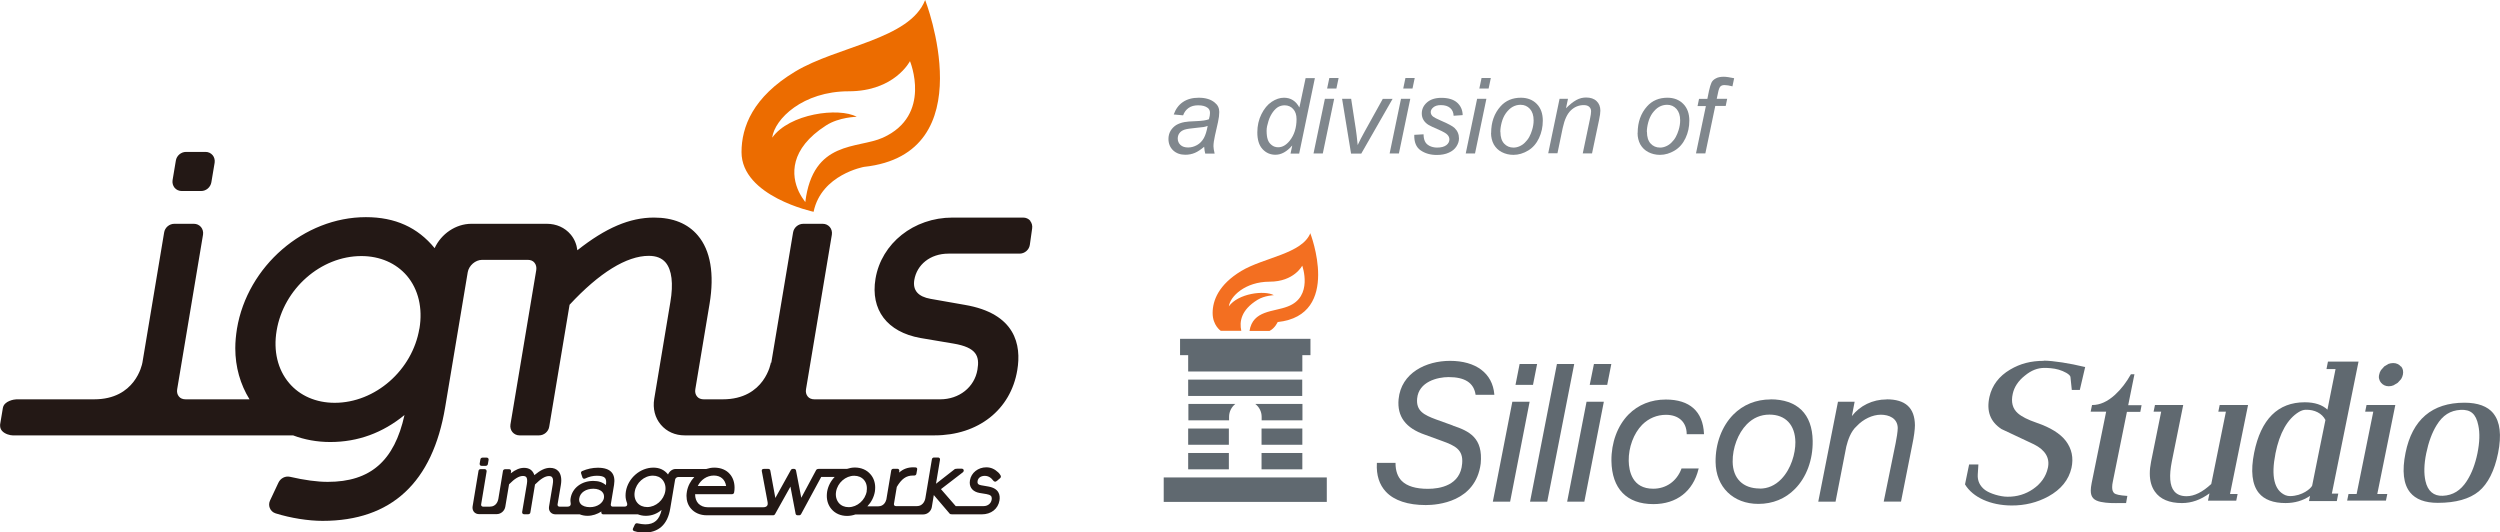<?xml version="1.0" encoding="UTF-8"?>
<svg id="_レイヤー_2" data-name="レイヤー 2" xmlns="http://www.w3.org/2000/svg" viewBox="0 0 237.15 50.47">
  <defs>
    <style>
      .cls-1 {
        fill: #ec6c00;
      }

      .cls-1, .cls-2, .cls-3, .cls-4 {
        stroke-width: 0px;
      }

      .cls-2 {
        fill: #f36f21;
      }

      .cls-3 {
        fill: #231815;
      }

      .cls-5 {
        opacity: .8;
      }

      .cls-4 {
        fill: #606970;
      }
    </style>
  </defs>
  <g id="_レイヤー_1-2" data-name="レイヤー 1">
    <g>
      <path class="cls-4" d="m202.48,35.5h-.34c-.44.78-.94,1.43-1.52,1.96-.71.64-1.42.96-2.14.96h-.03l-.13.63h1.47c-.02.09-1.38,6.8-1.38,6.8-.05.26-.08.49-.08.69,0,.63.29.93.95,1.07.64.13,1.15.12,2.02.11h.38s.12-.68.12-.68h-.04c-.7-.05-1.06-.13-1.21-.26-.13-.12-.19-.3-.19-.57,0-.16.02-.34.07-.56,0,0,1.27-6.25,1.33-6.58h1.27l.12-.63h-1.27c.02-.09.59-2.92.59-2.92"/>
      <path class="cls-4" d="m210.56,38.42l-.13.63h.72c-.02.09-1.39,6.86-1.39,6.86-.81.76-1.6,1.16-2.34,1.16-.53,0-.92-.16-1.18-.48-.42-.51-.49-1.46-.22-2.82l1.08-5.35h-2.68l-.13.63h.72c-.02.09-.96,4.75-.96,4.75-.08.4-.12.77-.12,1.12,0,.68.16,1.26.48,1.71.5.72,1.37,1.09,2.57,1.09.91,0,1.78-.31,2.61-.92-.03.14-.14.69-.14.69h2.68l.13-.63h-.72c.02-.09,1.71-8.44,1.71-8.44h-2.68"/>
      <path class="cls-4" d="m223.73,34.3h-2.9l-.14.71h.86c-.02.09-.74,3.73-.77,3.85-.49-.46-1.21-.7-2.15-.7-2.55,0-4.16,1.61-4.8,4.78-.35,1.74-.2,3.03.44,3.82.52.64,1.38.96,2.54.96.87,0,1.65-.23,2.32-.68-.02.12-.1.49-.1.49h2.64l.14-.71h-.61c.02-.09,2.53-12.52,2.53-12.52m-7.88,8.71c.39-1.94,1.14-3.27,2.22-3.93.22-.13.44-.21.66-.21.84-.02,1.54.34,1.86.97-.01,0-1.26,6.23-1.26,6.23-.12.27-.93.98-2.1.99-.15,0-.3-.03-.45-.09-1.05-.46-1.36-1.79-.93-3.95"/>
      <path class="cls-4" d="m224.49,38.42l-.13.63h.77c-.02.09-1.57,7.75-1.58,7.81h-.77l-.13.63h3.68l.13-.63h-.95c.02-.09,1.71-8.44,1.71-8.44h-2.73"/>
      <path class="cls-4" d="m227.75,34.77c-.08-.1-.19-.18-.31-.24-.12-.06-.26-.09-.42-.09s-.3.03-.45.08l-.4.24-.31.35c-.09.13-.14.27-.17.42-.02.07-.03.15-.03.22,0,.07,0,.14.03.21.03.13.09.25.18.35.08.1.19.18.31.24.12.06.26.09.42.09s.31-.03.45-.09l.4-.24.32-.35c.08-.13.14-.28.17-.43.03-.15.03-.29,0-.43-.03-.13-.09-.25-.18-.35"/>
      <path class="cls-4" d="m236.52,39.21c-.55-.67-1.47-1.01-2.74-1.01-3.07,0-4.95,1.6-5.59,4.75-.35,1.72-.2,2.99.44,3.77.53.65,1.41.98,2.62.98,1.71,0,3.01-.37,3.89-1.09.87-.73,1.49-1.95,1.83-3.64.34-1.7.19-2.96-.45-3.75m-2.52,6.41c-.58.9-1.32,1.36-2.28,1.4-.86.04-1.43-.45-1.64-1.4-.16-.7-.14-1.58.07-2.62.22-1.07.55-1.97.99-2.68.58-.94,1.28-1.39,2.27-1.45.96-.05,1.46.38,1.68,1.46.16.73.13,1.62-.08,2.66-.21,1.02-.54,1.9-1,2.61"/>
      <path class="cls-4" d="m193.87,34.23c-1.2,0-2.21.25-3.19.83-1.05.62-1.71,1.49-1.96,2.58-.3,1.36.07,2.36,1.14,3.06,0,0,3.08,1.45,3.08,1.45,1.08.54,1.53,1.3,1.32,2.24-.18.82-.66,1.49-1.4,2-.71.49-1.53.74-2.43.73-.69,0-1.67-.3-2.13-.64-.49-.37-.73-.87-.69-1.47,0,0,.06-.95.06-.95h-.88s-.39,1.89-.39,1.89c.74,1.23,2.42,1.99,4.4,2,1.27.01,2.45-.28,3.51-.86,1.2-.66,1.93-1.57,2.19-2.7.21-.96.03-1.82-.54-2.57-.53-.69-1.46-1.27-2.75-1.71-.85-.29-1.44-.59-1.8-.91-.5-.44-.66-1.06-.48-1.85.14-.64.52-1.22,1.14-1.71.63-.52,1.22-.74,1.88-.74.24,0,.86.02,1.35.17.49.15,1.02.42,1.1.67h0s.13,1.25.13,1.25h.03s.73,0,.73,0l.51-2.18h-.04c-1.43-.35-2.99-.59-3.89-.6"/>
      <polygon class="cls-4" points="143.46 38.11 141.61 47.59 143.25 47.59 145.1 38.11 143.46 38.11"/>
      <polygon class="cls-4" points="145.81 34.53 144.15 34.53 143.76 36.51 145.42 36.51 145.81 34.53"/>
      <polygon class="cls-4" points="147.69 34.53 145.14 47.59 146.77 47.59 149.33 34.53 147.69 34.53"/>
      <polygon class="cls-4" points="148.66 47.59 150.29 47.59 152.14 38.11 150.5 38.11 148.66 47.59"/>
      <polygon class="cls-4" points="151.2 34.53 150.8 36.51 152.46 36.51 152.85 34.53 151.2 34.53"/>
      <path class="cls-4" d="m158.04,39.35c1.19,0,1.94.68,1.96,1.79v.05h1.64v-.05c-.1-2.12-1.36-3.24-3.62-3.24-1.4,0-2.62.49-3.54,1.42-1.05,1.07-1.64,2.68-1.62,4.4.04,2.64,1.45,4.1,3.98,4.1,2.2,0,3.76-1.21,4.28-3.32l.02-.06h-1.64v.03c-.45,1.19-1.45,1.89-2.68,1.89-1.98,0-2.3-1.66-2.32-2.64-.02-1.29.47-2.6,1.27-3.42.62-.62,1.4-.95,2.27-.95"/>
      <path class="cls-4" d="m167.96,37.89c-1.38,0-2.61.5-3.54,1.44-1.09,1.11-1.7,2.75-1.68,4.5.03,2.37,1.67,3.97,4.06,3.97,1.36,0,2.56-.49,3.47-1.42,1.1-1.11,1.71-2.78,1.68-4.57-.04-2.54-1.46-3.93-4.01-3.93m-1.01,8.46c-1.59,0-2.55-.95-2.57-2.53-.02-1.32.51-2.71,1.34-3.56.6-.61,1.32-.92,2.15-.92,1.52,0,2.44.97,2.46,2.61.01,1.06-.4,2.55-1.35,3.52-.58.59-1.26.89-2.03.89"/>
      <path class="cls-4" d="m178.96,37.89c-1.32,0-2.53.59-3.29,1.58.04-.18.26-1.36.26-1.36h-1.58l-1.87,9.48h1.64l1.02-5.23c.15-.59.41-1.43.99-1.94.61-.66,1.5-1.08,2.28-1.08s1.59.33,1.61,1.26c0,.3-.11,1.03-.2,1.44l-1.13,5.54h1.64l1.07-5.4c.16-.75.25-1.45.25-1.84-.02-1.66-.9-2.46-2.69-2.46"/>
      <path class="cls-4" d="m137.81,40.36l-1.58-.57c-1.16-.43-1.91-.81-1.8-1.99.15-1.6,1.94-2.03,2.98-2.03,1.55,0,2.38.54,2.56,1.64v.04h1.78v-.05c-.17-1.99-1.74-3.17-4.2-3.17-2.26,0-4.64,1.13-4.88,3.64-.15,1.64.67,2.74,2.51,3.37l1.59.58c1.28.46,2.05.84,1.93,2.15-.16,2.08-2.11,2.4-3.25,2.4s-1.98-.25-2.48-.75c-.39-.39-.59-.96-.59-1.67v-.04h-1.77v.04c-.06,1.12.23,2.03.86,2.7.78.83,2.09,1.26,3.78,1.26,1.1,0,4.73-.28,5.21-3.93.23-2.45-1.07-3.08-2.65-3.61"/>
      <path class="cls-2" d="m124.31,22.09c-.77,1.99-4.44,2.33-6.57,3.62-2.14,1.29-2.71,2.8-2.71,3.98s.77,1.69.77,1.69h1.95c-.19-.85-.04-1.97,1.54-2.94.67-.41,1.55-.44,1.55-.44-.91-.49-3.4-.16-4.27,1.06.12-.94,1.55-2.34,3.87-2.34s3.09-1.52,3.09-1.52c0,0,1.07,2.95-1.37,3.87-1.33.53-3.32.34-3.63,2.32h1.9c.52-.26.77-.84.77-.84,6.12-.66,3.09-8.44,3.09-8.44"/>
      <rect class="cls-4" x="112.71" y="42.97" width="3.86" height="1.55"/>
      <rect class="cls-4" x="112.71" y="40.65" width="3.86" height="1.54"/>
      <rect class="cls-4" x="119.67" y="42.97" width="3.87" height="1.55"/>
      <rect class="cls-4" x="110.39" y="45.29" width="15.47" height="2.32"/>
      <rect class="cls-4" x="119.67" y="40.65" width="3.87" height="1.54"/>
      <rect class="cls-4" x="112.71" y="36.01" width="10.82" height="1.55"/>
      <polygon class="cls-4" points="123.54 33.69 124.31 33.69 124.31 32.14 111.94 32.14 111.94 33.69 112.71 33.69 112.71 35.23 112.71 35.24 123.54 35.24 123.54 33.69"/>
      <path class="cls-4" d="m119.09,38.33c.36.28.59.72.59,1.21v.33h3.87v-1.55h-4.45m-1.92,0h-4.45v1.55h3.86v-.33c0-.49.23-.93.58-1.21"/>
    </g>
    <g class="cls-5">
      <path class="cls-4" d="m114.23,13.92c-.31.26-.6.46-.88.58-.28.12-.59.18-.91.18-.48,0-.86-.14-1.16-.42-.29-.28-.44-.64-.44-1.08,0-.29.07-.55.2-.77.13-.22.31-.4.52-.54.22-.13.48-.23.8-.29.2-.04.58-.07,1.13-.09s.95-.08,1.19-.18c.07-.24.1-.44.1-.6,0-.21-.07-.37-.22-.48-.21-.16-.5-.24-.9-.24-.37,0-.67.08-.91.25-.24.17-.41.4-.52.7l-.89-.08c.18-.51.47-.91.87-1.18s.89-.41,1.5-.41c.64,0,1.15.15,1.52.46.29.23.43.52.43.89,0,.28-.04.6-.12.96l-.29,1.29c-.09.41-.14.74-.14,1,0,.16.04.4.11.7h-.89c-.05-.17-.08-.38-.1-.64Zm.33-1.98c-.12.05-.26.09-.4.11s-.38.05-.71.08c-.51.05-.88.1-1.09.17-.21.07-.37.18-.48.33s-.16.32-.16.51c0,.25.09.45.26.61s.41.24.73.24c.29,0,.57-.08.84-.23.27-.15.48-.37.64-.65s.28-.67.37-1.18Z"/>
      <path class="cls-4" d="m122.57,13.81c-.5.58-1.03.87-1.58.87-.49,0-.9-.18-1.23-.54-.33-.36-.49-.89-.49-1.58,0-.63.13-1.21.39-1.73.26-.52.58-.91.97-1.17.39-.26.78-.39,1.17-.39.64,0,1.13.31,1.46.93l.59-2.79h.88l-1.49,7.16h-.82l.16-.75Zm-2.42-1.42c0,.36.04.65.11.85.07.21.19.38.37.52.17.14.38.21.62.21.4,0,.76-.21,1.09-.62.44-.55.65-1.24.65-2.05,0-.41-.11-.73-.32-.96s-.48-.35-.81-.35c-.21,0-.4.05-.58.14-.17.09-.35.25-.52.48-.17.23-.32.51-.43.86s-.18.65-.18.92Z"/>
      <path class="cls-4" d="m124.6,14.56l1.08-5.19h.88l-1.08,5.19h-.88Zm1.29-6.16l.21-1h.88l-.21,1h-.88Z"/>
      <path class="cls-4" d="m128.16,14.56l-.85-5.19h.86l.44,2.86c.05.31.11.82.18,1.53.17-.37.39-.79.65-1.26l1.73-3.12h.93l-2.97,5.19h-.98Z"/>
      <path class="cls-4" d="m131.82,14.56l1.08-5.19h.88l-1.08,5.19h-.88Zm1.29-6.16l.21-1h.88l-.21,1h-.88Z"/>
      <path class="cls-4" d="m134.16,12.79l.88-.05c0,.25.04.47.12.65s.22.33.43.44.46.17.73.17c.39,0,.68-.08.88-.23s.29-.34.29-.55c0-.15-.06-.3-.18-.43-.12-.14-.41-.3-.88-.51-.47-.2-.77-.34-.9-.42-.22-.13-.38-.29-.49-.47-.11-.18-.17-.39-.17-.62,0-.41.16-.76.49-1.05.33-.29.78-.44,1.37-.44.65,0,1.15.15,1.49.45.34.3.52.7.53,1.19l-.86.06c-.01-.31-.12-.56-.33-.74-.21-.18-.5-.27-.88-.27-.31,0-.54.07-.71.21-.17.14-.25.29-.25.45s.07.31.22.43c.1.08.35.21.76.39.68.29,1.1.52,1.28.69.28.27.42.6.42.99,0,.26-.08.51-.24.76-.16.25-.4.45-.72.59-.32.15-.71.22-1.15.22-.6,0-1.11-.15-1.53-.44s-.62-.78-.6-1.45Z"/>
      <path class="cls-4" d="m139.04,14.56l1.08-5.19h.88l-1.08,5.19h-.88Zm1.29-6.16l.21-1h.88l-.21,1h-.88Z"/>
      <path class="cls-4" d="m141.45,12.6c0-1.01.3-1.85.89-2.51.49-.55,1.14-.82,1.93-.82.62,0,1.13.2,1.51.59.38.39.57.92.57,1.58,0,.6-.12,1.15-.36,1.66-.24.51-.58.91-1.03,1.18s-.91.41-1.4.41c-.4,0-.77-.09-1.1-.26-.33-.17-.58-.42-.76-.73-.17-.32-.26-.68-.26-1.09Zm.88-.09c0,.49.12.86.35,1.11.23.25.53.38.89.38.19,0,.38-.04.56-.12.19-.08.36-.19.52-.35.16-.16.3-.33.41-.53.11-.2.2-.42.27-.65.1-.32.15-.63.15-.93,0-.47-.12-.83-.35-1.09-.24-.26-.53-.39-.89-.39-.28,0-.53.07-.76.2-.23.13-.43.33-.62.58-.18.25-.32.55-.41.89-.09.34-.13.64-.13.9Z"/>
      <path class="cls-4" d="m146.86,14.56l1.08-5.19h.8l-.19.9c.35-.35.67-.61.98-.78s.61-.24.93-.24c.42,0,.75.11.99.34s.36.53.36.91c0,.19-.04.5-.13.91l-.66,3.14h-.88l.69-3.29c.07-.32.1-.55.1-.71,0-.17-.06-.31-.18-.42-.12-.11-.29-.16-.52-.16-.45,0-.86.16-1.21.49-.35.33-.61.88-.78,1.67l-.5,2.41h-.88Z"/>
      <path class="cls-4" d="m155.35,12.6c0-1.01.3-1.85.89-2.51.49-.55,1.14-.82,1.93-.82.62,0,1.13.2,1.51.59.38.39.57.92.57,1.58,0,.6-.12,1.15-.36,1.66-.24.51-.58.91-1.03,1.18s-.91.41-1.4.41c-.4,0-.77-.09-1.1-.26-.33-.17-.58-.42-.76-.73-.17-.32-.26-.68-.26-1.09Zm.88-.09c0,.49.12.86.35,1.11.23.25.53.38.89.38.19,0,.38-.04.56-.12.19-.08.36-.19.52-.35.16-.16.3-.33.41-.53.11-.2.2-.42.27-.65.1-.32.15-.63.15-.93,0-.47-.12-.83-.35-1.09-.24-.26-.53-.39-.89-.39-.28,0-.53.07-.76.2-.23.13-.43.33-.62.58-.18.25-.32.55-.41.89-.09.34-.13.64-.13.9Z"/>
      <path class="cls-4" d="m160.88,14.56l.94-4.5h-.79l.14-.68h.79l.15-.74c.08-.37.16-.63.24-.8s.22-.3.41-.4c.19-.11.44-.16.76-.16.22,0,.55.05.98.14l-.16.77c-.3-.08-.55-.12-.75-.12-.17,0-.3.04-.39.13-.09.09-.17.29-.23.61l-.12.56h.99l-.14.68h-.99l-.94,4.5h-.88Z"/>
    </g>
    <g>
      <path class="cls-1" d="m76.39,19.17c-.22-.29-.44-.63-.61-.98-.73-1.54-.91-4.05,2.58-6.29,1.24-.8,2.91-.82,2.91-.82-1.7-.92-6.39-.31-8.02,1.98.23-1.77,2.9-4.4,7.26-4.4s5.81-2.86,5.81-2.86c0,0,2.14,5.13-2.57,7.26-2.39,1.08-6.63.2-7.36,6.11m.79.91c.74-3.53,4.78-4.25,4.78-4.25,11.48-1.24,5.8-15.83,5.8-15.83-1.45,3.74-8.32,4.37-12.33,6.79-4.01,2.41-5.09,5.25-5.09,7.64,0,4.2,6.83,5.66,6.83,5.66"/>
      <g>
        <g>
          <path class="cls-3" d="m17.23,18.12h1.85c.48,0,.89-.36.97-.83,0,0,.31-1.85.31-1.85.04-.26-.03-.53-.19-.72-.17-.2-.41-.31-.67-.31h-1.85c-.48,0-.9.36-.97.83l-.31,1.85c-.04.26.03.52.19.72.17.2.41.31.68.31Z"/>
          <path class="cls-3" d="m97.74,20.95c-.17-.2-.41-.31-.68-.31h-6.71c-3.67,0-6.74,2.44-7.3,5.8-.49,2.95,1.1,5.05,4.25,5.62t3.14.53c2.2.37,2.5,1.19,2.28,2.48-.28,1.66-1.73,2.81-3.54,2.81h-11.93c-.26,0-.49-.09-.63-.27-.15-.18-.21-.43-.16-.7l2.45-14.65c.04-.26-.03-.53-.19-.72-.17-.2-.41-.31-.67-.31h-1.85c-.48,0-.9.36-.97.83,0,0-1.26,7.54-2.07,12.37l-.03-.05s-.55,3.5-4.57,3.5h-1.81c-.26,0-.49-.09-.63-.27-.15-.18-.21-.43-.16-.7l1.35-8.09c.47-2.83.09-5.07-1.11-6.48-.95-1.13-2.35-1.7-4.16-1.7-2.3,0-4.58.97-7.27,3.1-.07-.56-.28-1.08-.64-1.5-.55-.65-1.35-1.01-2.26-1.01h-7.15c-1.49,0-2.87.96-3.49,2.31-1.61-1.97-3.75-2.94-6.52-2.94-5.87,0-11.24,4.65-12.23,10.58-.1.63-.16,1.25-.16,1.85,0,1.79.48,3.44,1.35,4.85h-6.07c-.26,0-.49-.09-.63-.27-.15-.18-.21-.43-.16-.7l2.45-14.65c.04-.26-.03-.52-.19-.72-.17-.2-.41-.31-.68-.31h-1.85c-.48,0-.9.36-.97.83,0,0-1.25,7.51-2.06,12.34-.04.22-.69,3.48-4.57,3.48H1.56c-.19,0-1.18.14-1.29.83l-.26,1.56s0,.08,0,.12c0,.17.06.34.18.48.28.32.8.43,1.01.43h26.6c1.09.41,2.27.63,3.53.63,2.62,0,4.98-.87,7.04-2.56-.96,4.35-3.23,6.34-7.28,6.34-.99,0-2.19-.16-3.58-.48-.44-.1-.9.13-1.1.56l-.79,1.68c-.11.23-.12.49-.03.71.09.25.3.44.56.52,1.44.45,3.11.71,4.45.71,6.52,0,10.44-3.63,11.63-10.79l2.14-12.8c.11-.63.73-1.17,1.36-1.17h4.34c.26,0,.49.09.63.27.15.18.21.43.17.7l-2.45,14.65c-.04.26.03.53.19.72.17.2.41.31.67.31h1.85c.48,0,.9-.36.97-.83,0,0,1.87-11.2,1.93-11.56,2.81-3.03,5.41-4.64,7.51-4.64.72,0,1.24.21,1.6.63.59.7.75,2,.45,3.76l-1.53,9.18c-.15.92.07,1.79.63,2.45.55.65,1.35,1.01,2.26,1.01h23.7c4.14,0,7.23-2.43,7.85-6.19.4-2.37-.15-5.37-4.98-6.19,0,0-3.24-.57-3.24-.57-1.19-.21-1.71-.81-1.55-1.79.24-1.44,1.5-2.5,3.24-2.5h6.75c.48,0,.9-.36.97-.83l.22-1.56c.04-.26-.03-.52-.19-.72Zm-57.96,10.23h0c-.66,3.94-4.19,7.03-8.03,7.03-1.77,0-3.31-.67-4.33-1.88-1.08-1.28-1.5-3.04-1.18-4.96.66-3.97,4.19-7.08,8.04-7.08,1.76,0,3.29.67,4.32,1.87,1.09,1.29,1.51,3.07,1.19,5Z"/>
        </g>
        <g>
          <path class="cls-3" d="m45.69,44.19h.39c.1,0,.19-.07.2-.17,0,0,.07-.4.07-.4,0-.06,0-.11-.04-.15-.03-.04-.08-.06-.14-.06h-.4c-.1,0-.19.07-.2.17,0,0-.07.4-.07.4,0,.05,0,.11.04.15.03.04.09.06.14.06Z"/>
          <path class="cls-3" d="m94.59,45.6s.28-.24.28-.24c.07-.06.09-.15.06-.23,0,0-.11-.21-.24-.32-.34-.32-.7-.48-1.13-.48-.78,0-1.43.52-1.55,1.23-.01.08-.02.15-.02.22,0,.51.33.87.92.98,0,0,.67.11.67.11.39.07.5.2.5.4,0,.04,0,.09-.01.13-.06.36-.37.61-.76.61h-2.65c-.07-.08-1.25-1.44-1.4-1.61.19-.15,2.08-1.6,2.08-1.6.1-.08.08-.2.08-.2-.02-.08-.09-.14-.18-.14h-.43c-.17,0-.24.04-.24.04,0,0-1.24.97-1.78,1.39.08-.49.38-2.28.38-2.28,0-.01,0-.02,0-.03,0-.04-.01-.09-.04-.12-.03-.04-.09-.06-.14-.06h-.39c-.1,0-.19.07-.2.17,0,0-.4,2.38-.62,3.69,0,0-.1.75-.81.75h-1.99c-.06,0-.11-.02-.14-.06-.03-.03-.04-.07-.04-.11,0-.01,0-.03,0-.04,0,0,.26-1.55.27-1.61.45-.76.89-1.08,1.53-1.08h.13c.1,0,.19-.07.2-.17l.07-.39c.04-.21-.15-.21-.15-.21,0,0-.22-.01-.22-.01-.52,0-.96.16-1.34.5.01-.06.02-.15.02-.15,0-.01,0-.02,0-.03,0-.04-.01-.08-.04-.12-.03-.04-.09-.06-.14-.06h-.39c-.1,0-.19.07-.2.17,0,0-.29,1.73-.46,2.74-.06.22-.24.65-.77.65h-1.03c.37-.39.62-.87.71-1.39.02-.13.03-.27.03-.4,0-.47-.15-.91-.44-1.24-.35-.42-.88-.65-1.49-.65-.25,0-.51.05-.75.13h-2.69c-.18,0-.23.11-.23.11,0,0-1.34,2.51-1.41,2.63-.07-.38-.5-2.59-.5-2.59-.02-.09-.09-.15-.18-.15h-.13c-.07,0-.14.04-.18.11,0,0-1.4,2.52-1.47,2.65-.04-.23-.48-2.61-.48-2.61-.02-.09-.09-.15-.18-.15h-.42c-.28,0-.2.24-.2.24,0,0,.36,1.93.55,2.94h0s0,.02,0,.04c.02.1.03.42-.42.42h-5.26c-.37,0-.68-.13-.9-.36-.19-.21-.3-.51-.3-.84,0-.01,0-.03,0-.04h3.5c.1,0,.19-.07.2-.17.03-.15.04-.3.04-.45,0-.5-.15-.94-.43-1.27-.34-.41-.87-.63-1.49-.63-.26,0-.52.05-.77.13h-2.91c-.3,0-.58.22-.71.52-.34-.43-.8-.65-1.39-.65-1.25,0-2.4.99-2.61,2.26-.02.13-.03.27-.03.4,0,.24.05.46.13.67h0s.16.37-.25.37h-1.1c-.06,0-.11-.02-.14-.06-.03-.04-.05-.09-.04-.15l.31-1.86c.08-.5.01-.9-.22-1.17-.25-.3-.69-.45-1.32-.45-.5,0-1.01.11-1.47.31,0,0-.18.05-.11.25l.12.36s.06.19.27.1c.35-.17.72-.26,1.1-.26.39,0,.65.07.77.21.07.09.11.21.11.38,0,.08,0,.17-.03.28,0,0,0,.01,0,.02-.3-.27-.69-.4-1.19-.4-1.11,0-1.99.67-2.15,1.63-.02.09-.02.18-.02.27,0,.06.01.12.02.18,0,0,.1.36-.3.36h-.76c-.06,0-.11-.02-.14-.06-.03-.04-.05-.09-.04-.15l.31-1.83c.1-.57.02-1.03-.22-1.31-.19-.22-.46-.33-.81-.33-.46,0-.91.22-1.48.69-.15-.45-.47-.69-.98-.69-.41,0-.81.17-1.26.52.01-.08.03-.18.03-.18,0-.01,0-.02,0-.03,0-.04-.02-.08-.04-.12-.03-.04-.09-.06-.14-.06h-.39c-.1,0-.19.07-.2.17,0,0-.3,1.79-.44,2.66-.03.16-.18.72-.79.72h-.66c-.06,0-.11-.02-.14-.06-.03-.03-.04-.07-.04-.11,0-.01,0-.03,0-.04h0c.1-.58.52-3.13.52-3.13,0-.01,0-.02,0-.03,0-.04-.01-.08-.04-.12-.03-.04-.09-.07-.14-.07h-.39c-.1,0-.19.07-.2.17,0,0-.56,3.37-.56,3.37-.03.2.02.38.13.52.12.14.29.21.48.21h1.68c.39,0,.74-.3.81-.69,0,0,.34-2.07.36-2.14.53-.54.95-.79,1.31-.79.16,0,.26.04.32.11.09.11.11.32.06.64l-.45,2.67c0,.05,0,.11.04.15.03.04.09.06.14.06h.4c.1,0,.19-.07.2-.17,0,0,.41-2.43.44-2.65.54-.54.96-.8,1.32-.8.14,0,.24.03.3.11.1.11.12.35.06.69l-.35,2.1c-.03.2.01.38.13.52.12.14.29.21.48.21h2.3c.22.09.47.14.74.14.48,0,.93-.16,1.32-.41,0,.02-.01.06-.01.06,0,.01,0,.02,0,.03,0,.04.01.08.04.12.03.04.09.06.14.06h3.29c.23.09.48.14.75.14.56,0,1.06-.19,1.5-.56-.21.93-.68,1.37-1.55,1.37-.21,0-.47-.04-.76-.1-.09-.02-.19.03-.23.12l-.17.36c-.09.2.11.26.11.26.33.1.62.15.89.15,1.43,0,2.28-.77,2.53-2.3l.46-2.73c.02-.14.16-.25.29-.25h1.53c-.36.38-.61.86-.7,1.37-.02.14-.04.28-.04.41,0,.47.14.89.42,1.21.35.41.88.64,1.51.64h6.29c.07,0,.14-.04.18-.11,0,0,1.29-2.3,1.46-2.61.07.35.49,2.57.49,2.57.01.08.09.15.18.15h.16c.07,0,.14-.04.18-.11,0,0,1.66-3.06,1.91-3.53h1.28c-.38.39-.63.88-.72,1.4-.02.14-.03.27-.03.4,0,.48.15.91.44,1.25.35.42.88.65,1.48.65.27,0,.54-.05.8-.14h6.43c.39,0,.74-.3.81-.69,0,0,.14-.82.19-1.15.28.33,1.51,1.77,1.51,1.77,0,0,.02.06.25.06h2.8c.88,0,1.54-.52,1.67-1.32.08-.5-.03-1.14-1.06-1.32l-.69-.12c-.26-.04-.37-.17-.33-.39.05-.31.31-.5.68-.5.33,0,.59.15.84.48,0,0,.13.15.28.02Zm-26.87-.49c.64,0,1.06.37,1.16.99h-2.69c.29-.59.87-.99,1.52-.99Zm-10.42,2.1c-.09.52-.65.9-1.34.9-.39,0-.71-.11-.88-.31-.12-.14-.17-.33-.13-.54.09-.54.63-.9,1.34-.9.37,0,.69.12.86.33.13.15.17.33.14.54Zm5.81-.62c-.14.85-.9,1.51-1.72,1.51-.38,0-.71-.14-.93-.4-.23-.27-.32-.65-.25-1.06.14-.85.9-1.52,1.72-1.52.38,0,.71.14.92.4.23.28.33.66.26,1.07Zm19.11,0c-.14.85-.9,1.52-1.72,1.52-.38,0-.71-.14-.93-.4-.23-.28-.33-.66-.26-1.07.14-.84.9-1.51,1.72-1.51.38,0,.71.14.93.4.23.27.32.65.25,1.06Z"/>
        </g>
      </g>
    </g>
  </g>
</svg>